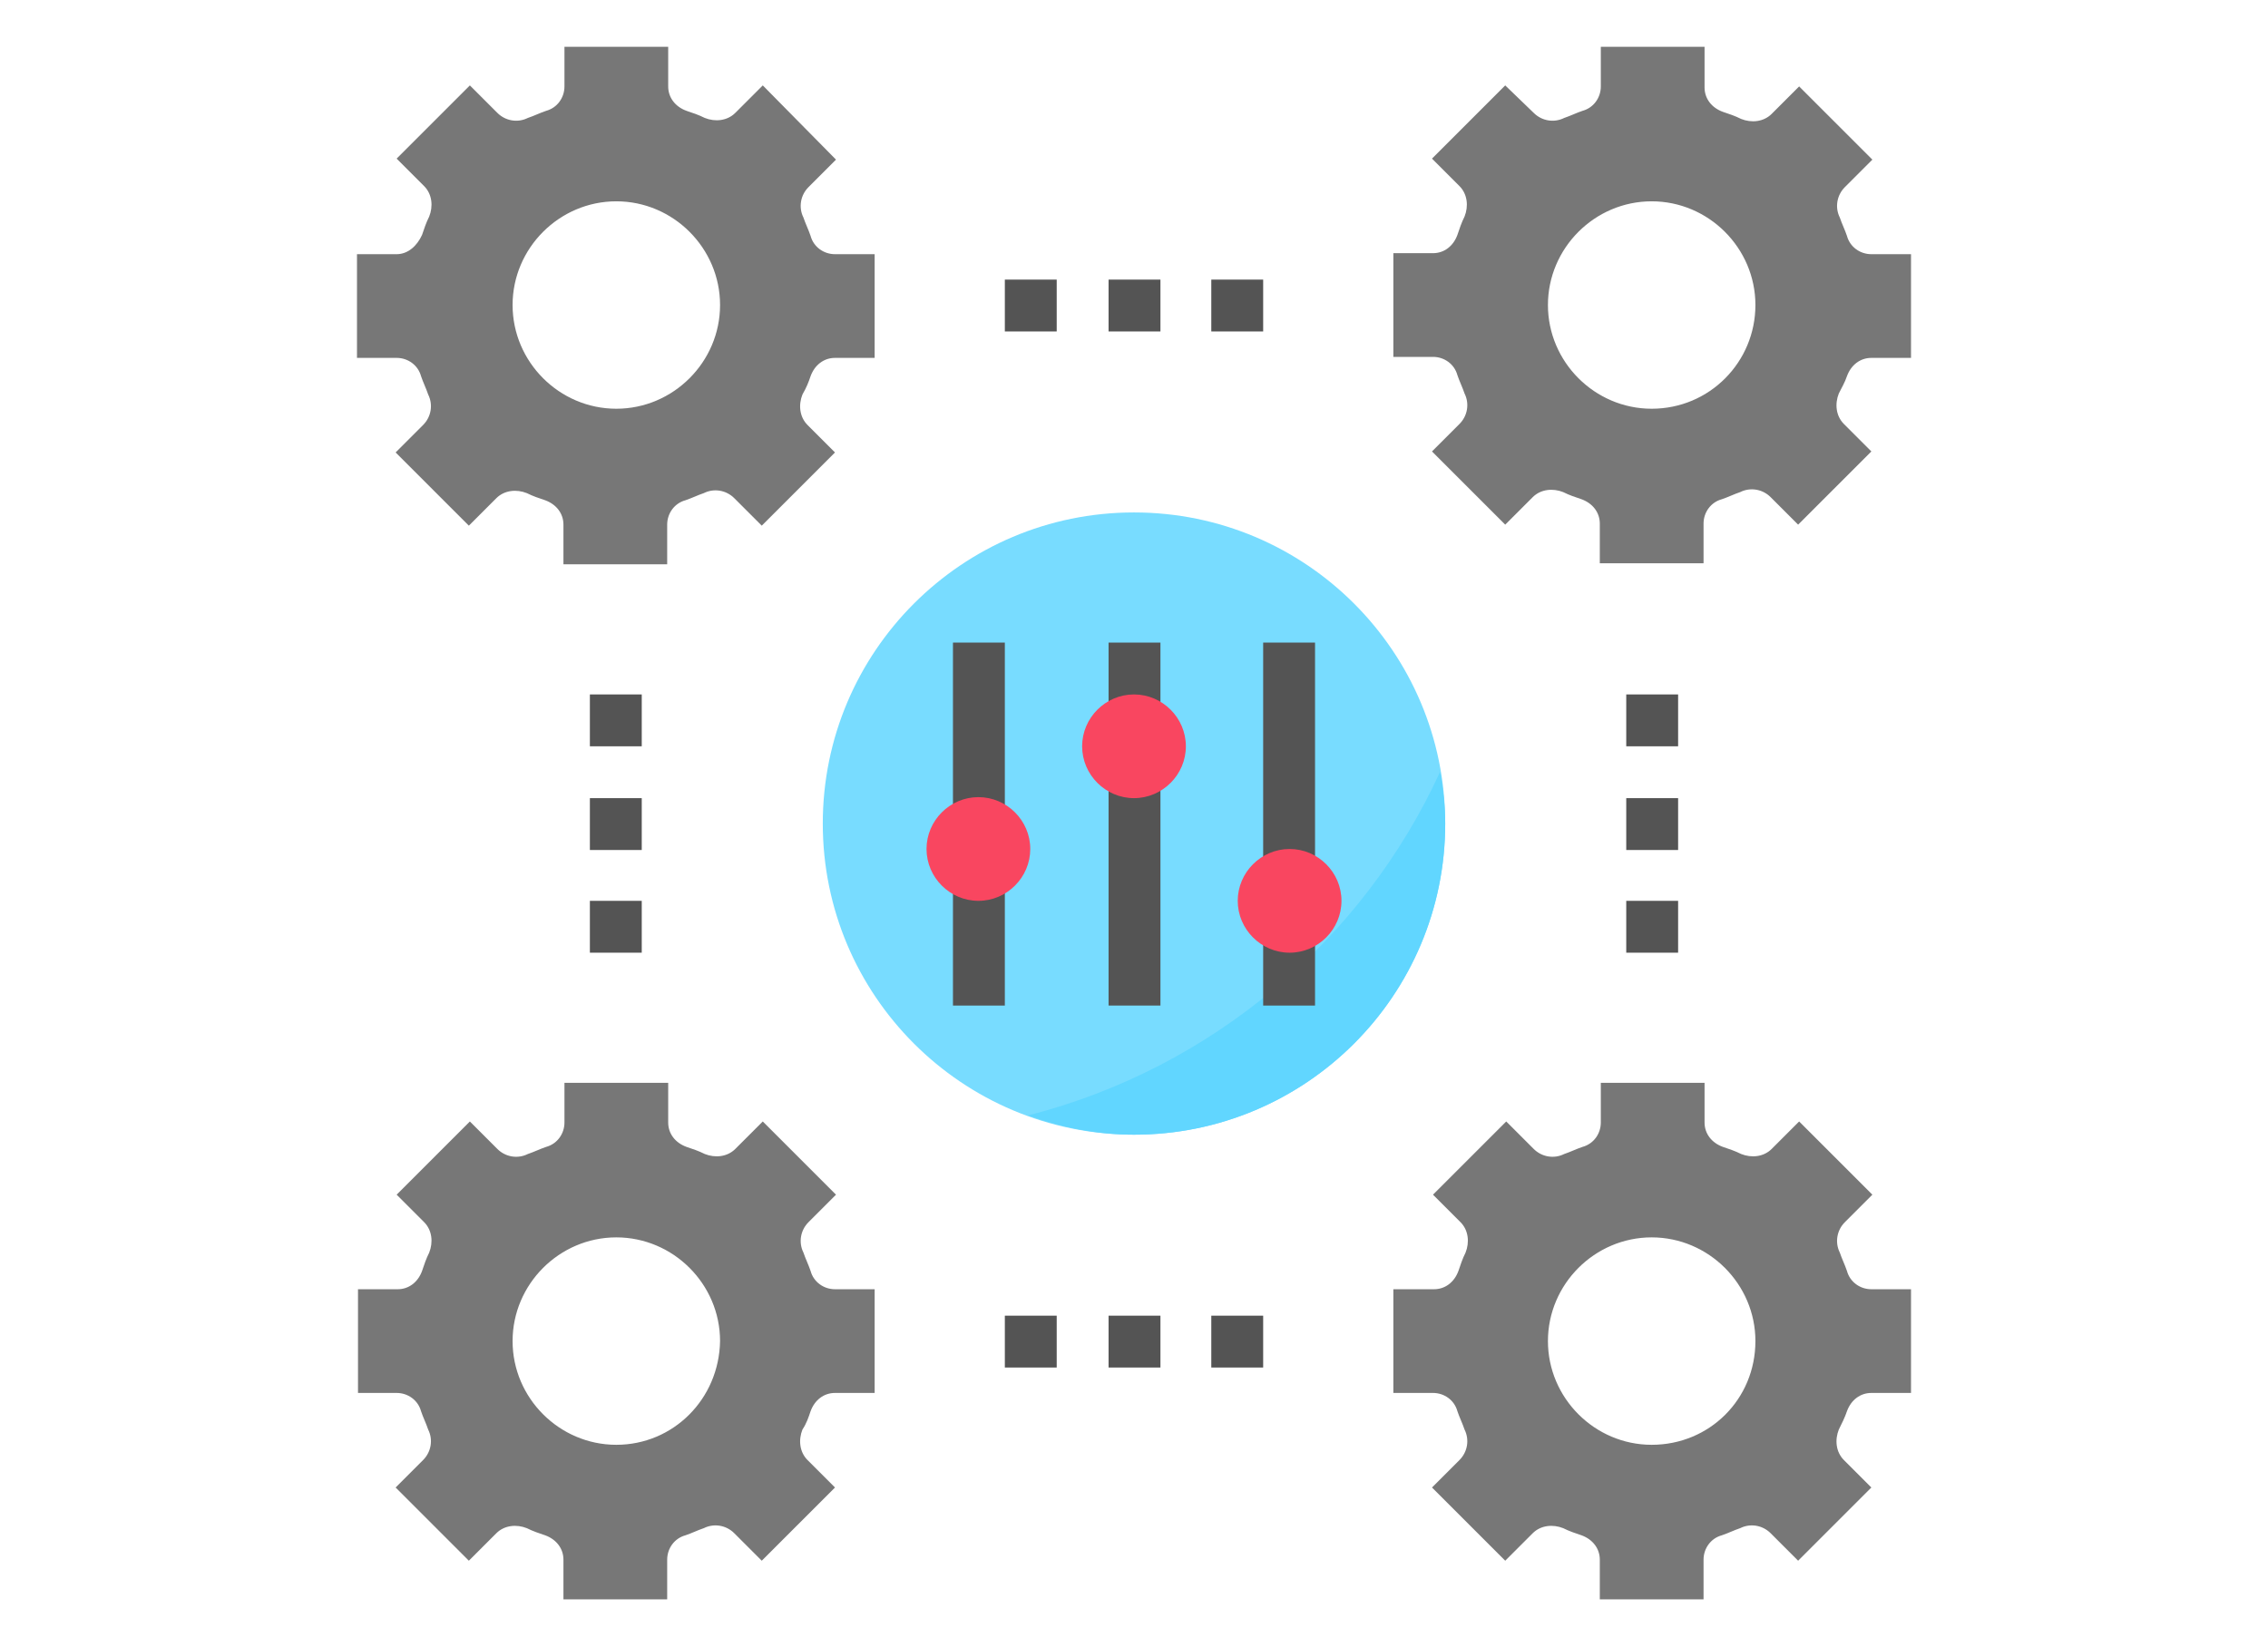 <?xml version="1.0" encoding="utf-8"?>
<!-- Generator: Adobe Illustrator 25.4.1, SVG Export Plug-In . SVG Version: 6.00 Build 0)  -->
<svg version="1.1" id="Layer_1_1_" xmlns="http://www.w3.org/2000/svg" xmlns:xlink="http://www.w3.org/1999/xlink" x="0px" y="0px"
	 width="223px" height="162px" viewBox="0 0 223 162" style="enable-background:new 0 0 223 162;" xml:space="preserve">
<style type="text/css">
	.st0{fill:#78DCFF;}
	.st1{fill:#61D6FF;}
	.st2{fill:#545454;}
	.st3{fill:#F94660;}
	.st4{fill:#777777;}
</style>
<g>
	<circle class="st0" cx="111.5" cy="81" r="30.6"/>
</g>
<g>
	<path class="st1" d="M101.1,109.7c3.3,1.2,6.8,1.9,10.4,1.9c16.9,0,30.6-13.7,30.6-30.6c0-1.7-0.2-3.4-0.5-5.1
		C134,92.5,119.1,105.1,101.1,109.7z"/>
</g>
<g>
	<path class="st2" d="M124.2,63.2h5.1v35.7h-5.1V63.2z"/>
</g>
<g>
	<path class="st3" d="M126.8,93.7c-2.8,0-5.1-2.3-5.1-5.1s2.3-5.1,5.1-5.1c2.8,0,5.1,2.3,5.1,5.1S129.6,93.7,126.8,93.7z"/>
</g>
<g>
	<path class="st4" d="M79.7,37c0.4-1.1,1.3-1.8,2.4-1.8H86V25h-3.9c-1.1,0-2.1-0.7-2.4-1.8c-0.2-0.6-0.5-1.2-0.7-1.8
		c-0.5-1-0.3-2.2,0.5-3l2.7-2.7L75,8.4l-2.7,2.7c-0.8,0.8-2,0.9-3,0.5c-0.6-0.3-1.2-0.5-1.8-0.7c-1.1-0.4-1.8-1.3-1.8-2.4V4.6H55.5
		v3.9c0,1.1-0.7,2.1-1.8,2.4c-0.6,0.2-1.2,0.5-1.8,0.7c-1,0.5-2.2,0.3-3-0.5l-2.7-2.7l-7.2,7.2l2.7,2.7c0.8,0.8,0.9,2,0.5,3
		c-0.3,0.6-0.5,1.2-0.7,1.8C41,24.2,40.1,25,39,25h-3.9v10.2H39c1.1,0,2.1,0.7,2.4,1.8c0.2,0.6,0.5,1.2,0.7,1.8c0.5,1,0.3,2.2-0.5,3
		l-2.7,2.7l7.2,7.2l2.7-2.7c0.8-0.8,2-0.9,3-0.5c0.6,0.3,1.2,0.5,1.8,0.7c1.1,0.4,1.8,1.3,1.8,2.4v3.9h10.2v-3.9
		c0-1.1,0.7-2.1,1.8-2.4c0.6-0.2,1.2-0.5,1.8-0.7c1-0.5,2.2-0.3,3,0.5l2.7,2.7l7.2-7.2l-2.7-2.7c-0.8-0.8-0.9-2-0.5-3
		C79.3,38.1,79.5,37.6,79.7,37L79.7,37z M60.6,40.2c-5.6,0-10.2-4.6-10.2-10.2s4.6-10.2,10.2-10.2s10.2,4.6,10.2,10.2
		S66.2,40.2,60.6,40.2z"/>
</g>
<g>
	<path class="st4" d="M181.6,37c0.4-1.1,1.3-1.8,2.4-1.8h3.9V25H184c-1.1,0-2.1-0.7-2.4-1.8c-0.2-0.6-0.5-1.2-0.7-1.8
		c-0.5-1-0.3-2.2,0.5-3l2.7-2.7l-7.2-7.2l-2.7,2.7c-0.8,0.8-2,0.9-3,0.5c-0.6-0.3-1.2-0.5-1.8-0.7c-1.1-0.4-1.8-1.3-1.8-2.4V4.6
		h-10.2v3.9c0,1.1-0.7,2.1-1.8,2.4c-0.6,0.2-1.2,0.5-1.8,0.7c-1,0.5-2.2,0.3-3-0.5L148,8.4l-7.2,7.2l2.7,2.7c0.8,0.8,0.9,2,0.5,3
		c-0.3,0.6-0.5,1.2-0.7,1.8c-0.4,1.1-1.3,1.8-2.4,1.8H137v10.2h3.9c1.1,0,2.1,0.7,2.4,1.8c0.2,0.6,0.5,1.2,0.7,1.8
		c0.5,1,0.3,2.2-0.5,3l-2.7,2.7l7.2,7.2l2.7-2.7c0.8-0.8,2-0.9,3-0.5c0.6,0.3,1.2,0.5,1.8,0.7c1.1,0.4,1.8,1.3,1.8,2.4v3.9h10.2
		v-3.9c0-1.1,0.7-2.1,1.8-2.4c0.6-0.2,1.2-0.5,1.8-0.7c1-0.5,2.2-0.3,3,0.5l2.7,2.7l7.2-7.2l-2.7-2.7c-0.8-0.8-0.9-2-0.5-3
		C181.1,38.1,181.4,37.6,181.6,37z M162.4,40.2c-5.6,0-10.2-4.6-10.2-10.2s4.6-10.2,10.2-10.2s10.2,4.6,10.2,10.2
		S168.1,40.2,162.4,40.2z"/>
</g>
<g>
	<path class="st4" d="M79.7,138.8c0.4-1.1,1.3-1.8,2.4-1.8H86v-10.2h-3.9c-1.1,0-2.1-0.7-2.4-1.8c-0.2-0.6-0.5-1.2-0.7-1.8
		c-0.5-1-0.3-2.2,0.5-3l2.7-2.7l-7.2-7.2l-2.7,2.7c-0.8,0.8-2,0.9-3,0.5c-0.6-0.3-1.2-0.5-1.8-0.7c-1.1-0.4-1.8-1.3-1.8-2.4v-3.9
		H55.5v3.9c0,1.1-0.7,2.1-1.8,2.4c-0.6,0.2-1.2,0.5-1.8,0.7c-1,0.5-2.2,0.3-3-0.5l-2.7-2.7l-7.2,7.2l2.7,2.7c0.8,0.8,0.9,2,0.5,3
		c-0.3,0.6-0.5,1.2-0.7,1.8c-0.4,1.1-1.3,1.8-2.4,1.8h-3.9V137H39c1.1,0,2.1,0.7,2.4,1.8c0.2,0.6,0.5,1.2,0.7,1.8
		c0.5,1,0.3,2.2-0.5,3l-2.7,2.7l7.2,7.2l2.7-2.7c0.8-0.8,2-0.9,3-0.5c0.6,0.3,1.2,0.5,1.8,0.7c1.1,0.4,1.8,1.3,1.8,2.4v3.9h10.2
		v-3.9c0-1.1,0.7-2.1,1.8-2.4c0.6-0.2,1.2-0.5,1.8-0.7c1-0.5,2.2-0.3,3,0.5l2.7,2.7l7.2-7.2l-2.7-2.7c-0.8-0.8-0.9-2-0.5-3
		C79.3,140,79.5,139.4,79.7,138.8L79.7,138.8z M60.6,142.1c-5.6,0-10.2-4.6-10.2-10.2c0-5.6,4.6-10.2,10.2-10.2s10.2,4.6,10.2,10.2
		C70.7,137.6,66.2,142.1,60.6,142.1z"/>
</g>
<g>
	<path class="st4" d="M181.6,138.8c0.4-1.1,1.3-1.8,2.4-1.8h3.9v-10.2H184c-1.1,0-2.1-0.7-2.4-1.8c-0.2-0.6-0.5-1.2-0.7-1.8
		c-0.5-1-0.3-2.2,0.5-3l2.7-2.7l-7.2-7.2l-2.7,2.7c-0.8,0.8-2,0.9-3,0.5c-0.6-0.3-1.2-0.5-1.8-0.7c-1.1-0.4-1.8-1.3-1.8-2.4v-3.9
		h-10.2v3.9c0,1.1-0.7,2.1-1.8,2.4c-0.6,0.2-1.2,0.5-1.8,0.7c-1,0.5-2.2,0.3-3-0.5l-2.7-2.7l-7.2,7.2l2.7,2.7c0.8,0.8,0.9,2,0.5,3
		c-0.3,0.6-0.5,1.2-0.7,1.8c-0.4,1.1-1.3,1.8-2.4,1.8H137V137h3.9c1.1,0,2.1,0.7,2.4,1.8c0.2,0.6,0.5,1.2,0.7,1.8
		c0.5,1,0.3,2.2-0.5,3l-2.7,2.7l7.2,7.2l2.7-2.7c0.8-0.8,2-0.9,3-0.5c0.6,0.3,1.2,0.5,1.8,0.7c1.1,0.4,1.8,1.3,1.8,2.4v3.9h10.2
		v-3.9c0-1.1,0.7-2.1,1.8-2.4c0.6-0.2,1.2-0.5,1.8-0.7c1-0.5,2.2-0.3,3,0.5l2.7,2.7l7.2-7.2l-2.7-2.7c-0.8-0.8-0.9-2-0.5-3
		C181.1,140,181.4,139.4,181.6,138.8z M162.4,142.1c-5.6,0-10.2-4.6-10.2-10.2c0-5.6,4.6-10.2,10.2-10.2s10.2,4.6,10.2,10.2
		C172.6,137.6,168.1,142.1,162.4,142.1z"/>
</g>
<g>
	<path class="st2" d="M93.7,63.2h5.1v35.7h-5.1V63.2z"/>
</g>
<g>
	<path class="st2" d="M98.8,27.5h5.1v5.1h-5.1V27.5z"/>
</g>
<g>
	<path class="st2" d="M109,27.5h5.1v5.1H109V27.5z"/>
</g>
<g>
	<path class="st2" d="M119.1,27.5h5.1v5.1h-5.1V27.5z"/>
</g>
<g>
	<path class="st2" d="M98.8,129.4h5.1v5.1h-5.1V129.4z"/>
</g>
<g>
	<path class="st2" d="M109,129.4h5.1v5.1H109V129.4z"/>
</g>
<g>
	<path class="st2" d="M119.1,129.4h5.1v5.1h-5.1V129.4z"/>
</g>
<g>
	<path class="st2" d="M159.9,68.3h5.1v5.1h-5.1V68.3z"/>
</g>
<g>
	<path class="st2" d="M159.9,78.5h5.1v5.1h-5.1V78.5z"/>
</g>
<g>
	<path class="st2" d="M159.9,88.6h5.1v5.1h-5.1V88.6z"/>
</g>
<g>
	<path class="st2" d="M58,68.3h5.1v5.1H58V68.3z"/>
</g>
<g>
	<path class="st2" d="M58,78.5h5.1v5.1H58V78.5z"/>
</g>
<g>
	<path class="st2" d="M58,88.6h5.1v5.1H58V88.6z"/>
</g>
<g>
	<path class="st2" d="M109,63.2h5.1v35.7H109V63.2z"/>
</g>
<g>
	<path class="st3" d="M96.2,88.6c-2.8,0-5.1-2.3-5.1-5.1c0-2.8,2.3-5.1,5.1-5.1c2.8,0,5.1,2.3,5.1,5.1C101.3,86.3,99,88.6,96.2,88.6
		z"/>
</g>
<g>
	<path class="st3" d="M111.5,78.5c-2.8,0-5.1-2.3-5.1-5.1c0-2.8,2.3-5.1,5.1-5.1c2.8,0,5.1,2.3,5.1,5.1
		C116.6,76.2,114.3,78.5,111.5,78.5z"/>
</g>
</svg>
